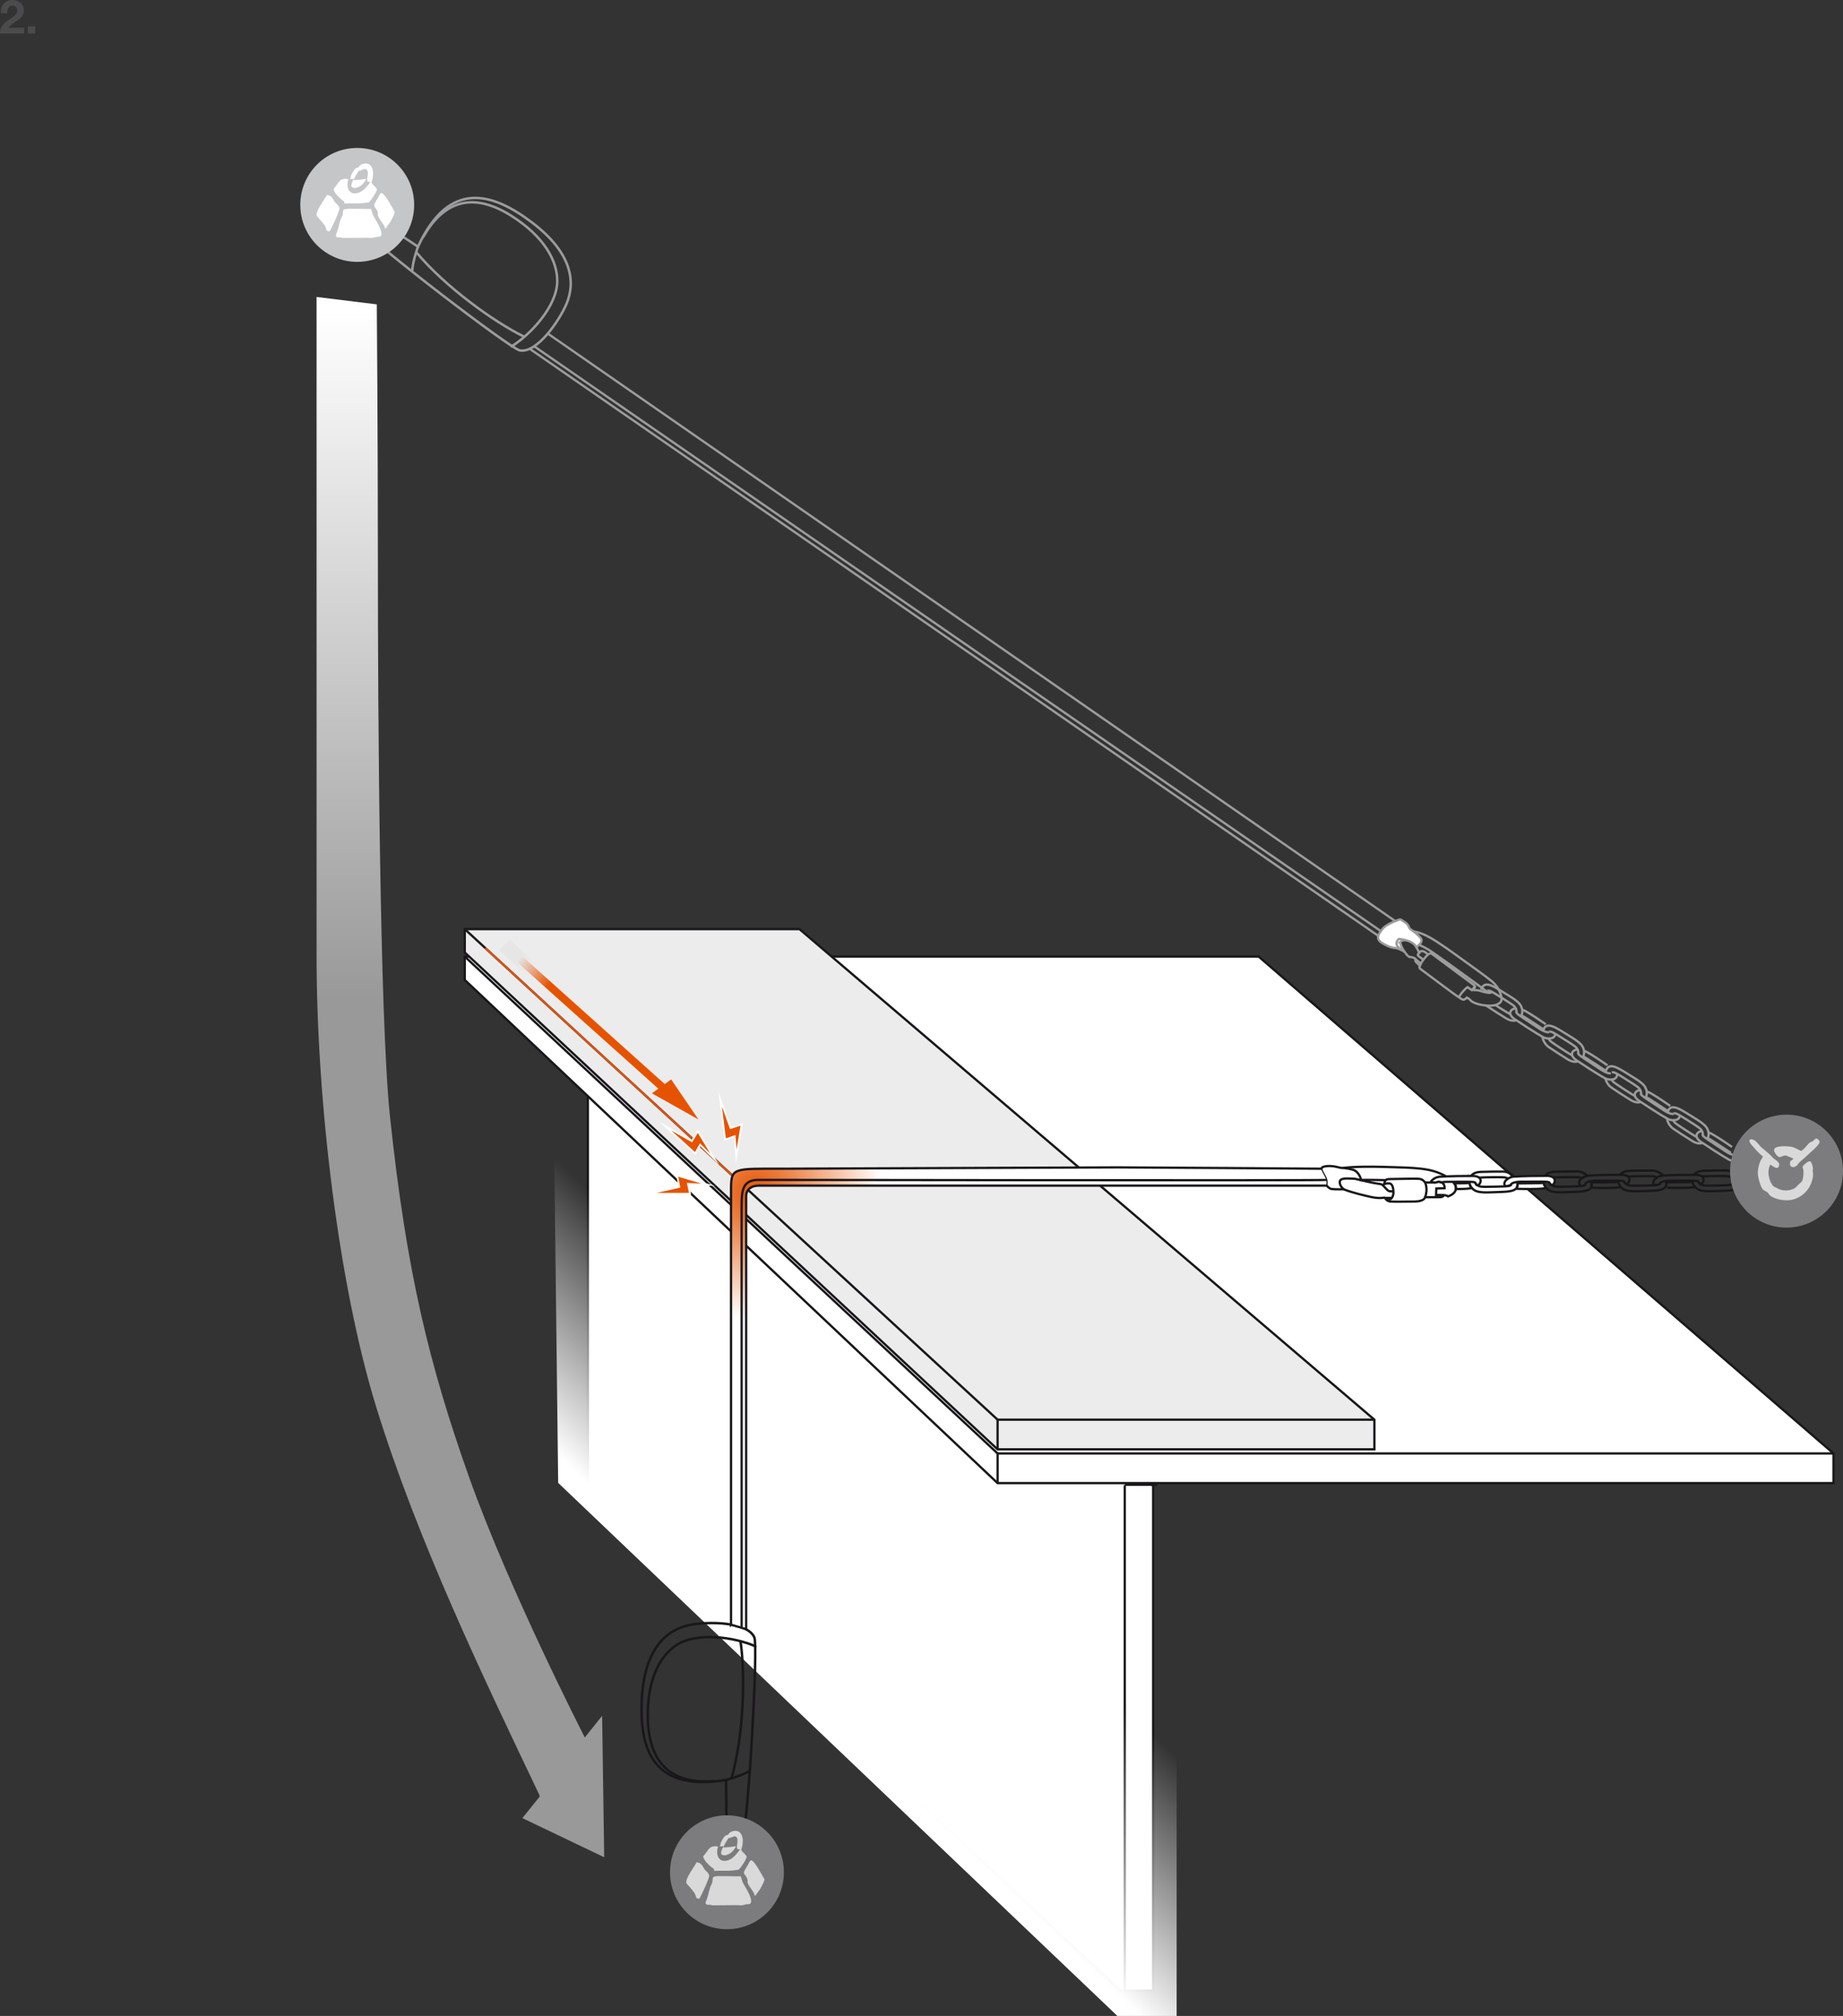 <?xml version="1.0" encoding="UTF-8"?>
<svg id="Calque_2" data-name="Calque 2" xmlns="http://www.w3.org/2000/svg" xmlns:xlink="http://www.w3.org/1999/xlink" viewBox="0 0 372.41 407.26">
  <rect x="0" y="0" width="372.41" height="407.26" fill="#333333" stroke="none"/>
  <defs>
    <style>
      .cls-1, .cls-2, .cls-3, .cls-4, .cls-5, .cls-6, .cls-7, .cls-8, .cls-9, .cls-10 {
        stroke-miterlimit: 10;
      }

      .cls-1, .cls-2, .cls-3, .cls-4, .cls-6, .cls-8, .cls-9 {
        stroke-width: .46px;
      }

      .cls-1, .cls-2, .cls-11 {
        stroke: #9b9c9e;
      }

      .cls-1, .cls-3, .cls-12 {
        fill: #fff;
      }

      .cls-13 {
        fill: #7c7c7e;
      }

      .cls-13, .cls-14, .cls-15, .cls-16, .cls-17, .cls-18, .cls-19, .cls-20, .cls-21, .cls-12 {
        stroke-width: 0px;
      }

      .cls-22 {
        clip-path: url(#clippath);
      }

      .cls-14, .cls-2, .cls-6, .cls-7, .cls-23, .cls-9, .cls-10, .cls-11 {
        fill: none;
      }

      .cls-15 {
        fill: #e65300;
      }

      .cls-16 {
        fill: url(#linear-gradient);
      }

      .cls-3, .cls-4, .cls-23, .cls-8, .cls-9, .cls-10 {
        stroke: #1a171b;
      }

      .cls-17 {
        fill: #d9d9d9;
      }

      .cls-18 {
        fill: #c5c6c8;
      }

      .cls-4 {
        fill: url(#radial-gradient);
      }

      .cls-5 {
        fill: #e65300;
        stroke: #fff;
        stroke-width: .34px;
      }

      .cls-6 {
        stroke: #d8d9da;
      }

      .cls-7 {
        stroke: #e65300;
        stroke-width: .4px;
      }

      .cls-23, .cls-11 {
        stroke-linecap: round;
        stroke-linejoin: round;
        stroke-width: .5px;
      }

      .cls-8 {
        fill: #ececed;
      }

      .cls-10 {
        stroke-width: .23px;
      }

      .cls-19 {
        fill: url(#linear-gradient-2);
      }

      .cls-20 {
        fill: url(#linear-gradient-3);
      }

      .cls-24 {
        isolation: isolate;
      }

      .cls-21 {
        fill: #4b4b4d;
      }
    </style>
    <linearGradient id="linear-gradient" x1="156.02" y1="335.68" x2="185.86" y2="304.71" gradientUnits="userSpaceOnUse">
      <stop offset="0" stop-color="#fff"/>
      <stop offset="1" stop-color="#fff" stop-opacity="0"/>
    </linearGradient>
    <linearGradient id="linear-gradient-2" x1="93.03" y1="62.49" x2="93.03" y2="201.83" gradientUnits="userSpaceOnUse">
      <stop offset="0" stop-color="#fff"/>
      <stop offset="1" stop-color="#999"/>
    </linearGradient>
    <radialGradient id="radial-gradient" cx="152.7" cy="240.86" fx="152.7" fy="240.86" r="43.53" gradientUnits="userSpaceOnUse">
      <stop offset="0" stop-color="#e65300"/>
      <stop offset=".59" stop-color="#fff"/>
      <stop offset="1" stop-color="#fff"/>
    </radialGradient>
    <clipPath id="clippath">
      <polygon class="cls-14" points="104.03 189.75 143.07 224.74 139.18 227.56 100.14 192.56 104.03 189.75"/>
    </clipPath>
    <linearGradient id="linear-gradient-3" x1="104.94" y1="193.6" x2="110.99" y2="198.95" gradientUnits="userSpaceOnUse">
      <stop offset="0" stop-color="#e6e6e6"/>
      <stop offset="1" stop-color="#f2f2f2" stop-opacity="0"/>
    </linearGradient>
  </defs>
  <g id="Calque_1-2" data-name="Calque 1">
    <g>
      <polygon class="cls-3" points="233.01 300.18 233.01 402.15 226.44 402.15 118.78 301.77 118.78 201.08 123.22 201.08 233.01 300.18"/>
      <polyline class="cls-9" points="227.28 401.93 227.28 299.95 233.84 299.95"/>
      <line class="cls-6" x1="227.28" y1="299.95" x2="119.61" y2="200.86"/>
      <polygon class="cls-3" points="370.49 293.62 370.49 299.61 201.57 299.61 93.91 197.96 93.91 193.24 254.33 193.24 370.49 293.62"/>
      <polyline class="cls-9" points="201.58 299.61 201.58 293.62 370.49 293.62"/>
      <line class="cls-9" x1="201.58" y1="293.62" x2="93.91" y2="193.24"/>
      <polygon class="cls-8" points="277.72 286.8 277.72 292.79 201.57 292.79 93.91 192.41 93.91 187.7 161.55 187.7 277.72 286.8"/>
      <polyline class="cls-9" points="201.58 292.79 201.58 286.8 277.72 286.8"/>
      <line class="cls-9" x1="201.58" y1="286.8" x2="93.91" y2="187.7"/>
      <polygon class="cls-16" points="112.79 299.57 225.79 407.26 237.76 407.26 237.76 340.72 111.9 225.06 112.79 299.57"/>
      <path class="cls-9" d="M351.03,237.44c-.51-.52-1.33-.99-2.25-.99-.93,0-2.99,0-4.54.06-1.55.07-1.91.82-1.91.82"/>
      <path class="cls-9" d="M343.67,239.25c.32-.11.88-.89.39-1.46-.49-.57-1.74-.45-1.74-.45-4.33-.01-6.47.16-6.47.16,0,0-.61.09-1.05.41-.42.3-.97.7-.61,1.51,0,0,.35,0,.59-.03.24-.04.43-.08.53-.16.09-.08.13-.22.13-.22,0,0,.38-.48,2.02-.49,1.64,0,2.61,0,3.94-.01,1.33,0,1.79.06,1.8.25,0,0,.04.14.16.25.12.11.34.26.34.26h-.03Z"/>
      <path class="cls-9" d="M341.95,238.49s.05.87.63,1.38c.58.51,1.08.89,3.96.75,2.87-.14,5.8.14,5.06-2.1"/>
      <path class="cls-9" d="M343.97,237.67s.66-.08,2.85-.09c2.19,0,2.6-.04,3.01.35"/>
      <path class="cls-9" d="M343.12,238.65s.35.87,1.6.86c0,0,.76.03,2.89-.03,2.12-.06,2.64-.08,2.87-.44"/>
      <path class="cls-9" d="M336.47,238.84c.15.03,3.92-.03,4.63-.04.72,0,.88-.13.88-.13"/>
      <path class="cls-9" d="M336.9,239.95c.06,0,2.5.05,3.98,0s1.58-.2,1.58-.2"/>
      <path class="cls-9" d="M336.04,237.46c-.51-.52-1.33-.99-2.25-.99-.93,0-2.99,0-4.54.06-1.55.07-1.91.83-1.91.83"/>
      <path class="cls-9" d="M326.97,238.51s.05.88.63,1.38c.58.51,1.08.89,3.96.75,2.87-.14,5.8.14,5.06-2.1"/>
      <path class="cls-9" d="M328.98,237.69s.66-.08,2.85-.09c2.19,0,2.6-.04,3.01.35"/>
      <path class="cls-9" d="M328.13,238.67s.35.87,1.6.86c0,0,.76.03,2.89-.03,2.12-.06,2.64-.08,2.87-.44"/>
      <path class="cls-9" d="M328.22,238.76c-.01-.19-.47-.25-1.8-.25-1.32,0-2.29,0-3.94.01-1.64,0-2.02.49-2.02.49,0,0-.13.29-.21.39-.09.1-.49.18-.64.2-.14.02-.33-.04-.33-.04-.49-.91.1-1.33.54-1.65.44-.32,1.05-.41,1.05-.41,0,0,2.15-.18,6.47-.16,0,0,1.25-.12,1.74.45.49.57-.08,1.35-.39,1.46"/>
      <path class="cls-9" d="M327.47,239.77s-.1.14-1.58.2c-1.48.06-4.27,0-4.34-.01l.02-.11s.06-.39.05-.62c0-.23-.07-.37-.07-.37.14.03,3.84-.03,4.55-.04.72,0,.88-.13.88-.13"/>
      <path class="cls-3" d="M313.59,239.46c.32-.11.88-.89.39-1.46-.49-.57-1.74-.45-1.74-.45-4.33-.01-6.48.16-6.48.16,0,0-.61.09-1.05.4-.42.3-.96.69-.61,1.5,0,0,.06.03.35,0s.7-.12.77-.17c.07-.05.13-.23.13-.23,0,0,.38-.48,2.02-.49,1.64-.01,2.61,0,3.94-.01,1.33,0,1.79.06,1.8.25,0,0,.03.14.16.26.13.12.3.24.3.24h0Z"/>
      <path class="cls-9" d="M311.87,238.71s.05.87.63,1.38c.58.51,1.08.89,3.96.75,2.87-.14,5.8.14,5.06-2.1"/>
      <path class="cls-9" d="M313.88,237.89s.66-.08,2.85-.09c1.92,0,2.47-.03,2.85.22,0,0,.32-.2.54-.29.22-.09.66-.23.66-.23-.51-.46-1.26-.84-2.1-.85-.93,0-2.99,0-4.54.06-1.55.07-1.9.83-1.9.83"/>
      <path class="cls-9" d="M313.04,238.87s.35.87,1.6.86c0,0,.76.04,2.89-.03,2.12-.07,2.64-.08,2.87-.44"/>
      <path class="cls-3" d="M312.37,239.97s-.11.14-1.58.2-3.91.01-3.98,0c0,0-.5-.06-.46-.05.04,0,.15-.18.22-.38.06-.21.08-.33.07-.43,0-.1,0-.24,0-.24.9,0,3.75-.04,4.37-.05.72,0,.88-.13.88-.13,0,0,.04.32.16.55.11.23.33.53.33.53Z"/>
      <path class="cls-9" d="M305.96,237.67c-.51-.52-1.33-.99-2.25-.99-.93,0-2.99,0-4.54.06-1.55.07-1.9.83-1.9.83"/>
      <path class="cls-9" d="M296.88,238.73s.05.88.63,1.38c.58.51,1.08.89,3.95.75,2.87-.14,5.8.14,5.06-2.1"/>
      <path class="cls-9" d="M298.89,237.91s.66-.08,2.85-.09c2.19,0,2.6-.04,3.01.35"/>
      <path class="cls-9" d="M298.05,238.89s.35.87,1.6.86c0,0,.76.03,2.89-.03,2.12-.06,2.64-.08,2.87-.44"/>
      <path class="cls-3" d="M296.9,238.9s-.16.12-.88.13c-.31,0-1.17.02-2.08.03h-.08s.24.33.29.56c.05.23.04.59.04.59h.07c.54,0,1.08-.01,1.54-.03,1.48-.06,1.58-.2,1.58-.2,0,0-.26-.25-.33-.48-.06-.23-.15-.6-.15-.6Z"/>
      <path class="cls-9" d="M271.4,235.96s2.04-.4,8.47-.22c6.43.18,9.14.21,12.07,1.76,2.93,1.55,2.88,3.41.67,4.19,0,0-.24-.25-.85-.24,0,0-.1.4-.81.4-.72,0-2.98.01-2.98.01,0,0-.12.85-2.12.87-2,.02-4.15.06-4.87,0-.71-.06-1.07-.55-1.06-.71l-.22-.08s-.89.26-2.75-.15c-1.05-.24-3.39-.75-5.37-1.5"/>
      <path class="cls-9" d="M274.72,238.36s2.8-.02,5.29.05c0,0-.29.32-.29.77,0,0-.15.24-.28.25-.13.02.21-.15-1.15-.33-1.36-.19-2.97-.64-3.57-.74Z"/>
      <path class="cls-10" d="M274.72,238.36c-.07.02-.46-.08-1.12-.23"/>
      <path class="cls-9" d="M279.66,239.25s.31-.22,1.05-.18c.74.04.86,1.15.86,1.87,0,.72-.53,1.83-1.21,1.12"/>
      <path class="cls-9" d="M280.01,238.4c.07-.04.17-.22.93-.21.76.01,5.26-.14,5.95-.03.69.11,1.08.73,1.08.73,0,0,2.2-.01,2.11,0-.09.02.58-.33.97-.06,0,0,.89.05.87,1.21l-1.69.06-.05,1.3,1.59.03"/>
      <line class="cls-9" x1="279.92" y1="242.01" x2="281.24" y2="242.01"/>
      <path class="cls-9" d="M281.54,240.72s-.4-.06-.76-.08c-.36-.02-.72-.55-1.39-1.24"/>
      <path class="cls-2" d="M300.28,203.13c.77.52,2.72,1.79,4.05,2.59,1.33.8,2.04.37,2.04.37"/>
      <path class="cls-2" d="M314.31,208.72c-.1,1.03-.82,1.05-1.36,1.07-.54.02-1.1-.25-1.1-.25,0,0-1.89-1.04-5.48-3.45,0,0-1.11-.59-1.2-1.34-.09-.75.81-1.08,1.14-1"/>
      <path class="cls-2" d="M307.32,205.34s.44-.75.24-1.5c-.2-.75-.41-1.34-2.88-2.82s-4.75-3.33-5.38-1.06"/>
      <path class="cls-2" d="M305.2,204.9s-1.23-.66-3.05-1.87"/>
      <path class="cls-2" d="M306.44,204.56s.19-.92-.86-1.6c0,0-.62-.45-2.42-1.57-1.8-1.12-2.24-1.4-2.63-1.22"/>
      <path class="cls-2" d="M313.02,208.52s-.58.19-1.96-.71c-1.37-.9-2.18-1.44-3.28-2.17-1.11-.73-1.45-1.04-1.36-1.2"/>
      <path class="cls-2" d="M312.08,208.09c-.11-.1-3.28-2.14-3.88-2.53-.6-.39-.8-.38-.8-.38"/>
      <path class="cls-2" d="M312.34,206.92c-.05-.04-2.05-1.43-3.31-2.2-1.26-.77-1.42-.71-1.42-.71"/>
      <path class="cls-2" d="M311.67,209.48c.14.72.56,1.56,1.32,2.07.77.52,2.49,1.66,3.81,2.47,1.33.8,2.04.37,2.04.37"/>
      <path class="cls-2" d="M326.79,217.01c-.1,1.03-.82,1.06-1.36,1.08-.54.02-1.1-.25-1.1-.25,0,0-1.89-1.04-5.48-3.45,0,0-1.11-.59-1.2-1.34-.09-.75.81-1.08,1.14-1"/>
      <path class="cls-2" d="M319.81,213.63s.44-.76.24-1.5c-.2-.75-.41-1.34-2.88-2.82-2.47-1.48-4.75-3.33-5.38-1.06"/>
      <path class="cls-2" d="M317.68,213.2s-.59-.3-2.42-1.51c-1.83-1.21-2.19-1.41-2.31-1.96"/>
      <path class="cls-2" d="M318.92,212.85s.19-.92-.86-1.6c0,0-.62-.45-2.42-1.57-1.8-1.12-2.24-1.4-2.63-1.22"/>
      <path class="cls-2" d="M325.5,216.82s-.58.19-1.96-.71c-1.37-.9-2.18-1.44-3.28-2.17-1.11-.73-1.46-1.04-1.36-1.2"/>
      <path class="cls-2" d="M324.57,216.39c-.11-.1-3.28-2.14-3.88-2.53-.6-.39-.8-.38-.8-.38"/>
      <path class="cls-2" d="M324.82,215.22c-.05-.04-2.05-1.43-3.32-2.2-1.26-.77-1.42-.71-1.42-.71"/>
      <path class="cls-2" d="M324.35,217.68c.14.72.56,1.56,1.33,2.07.77.52,2.49,1.66,3.81,2.47,1.33.8,2.04.37,2.04.37"/>
      <path class="cls-2" d="M339.47,225.22c-.1,1.03-.82,1.05-1.36,1.08-.54.02-1.1-.25-1.1-.25,0,0-1.89-1.05-5.48-3.45,0,0-1.11-.59-1.2-1.34-.09-.75.82-1.08,1.14-1"/>
      <path class="cls-2" d="M332.48,221.84s.44-.75.24-1.5c-.2-.75-.41-1.34-2.88-2.82-2.47-1.48-4.75-3.33-5.38-1.06"/>
      <path class="cls-2" d="M330.35,221.4s-.59-.3-2.42-1.51c-1.83-1.21-2.19-1.41-2.31-1.96"/>
      <path class="cls-2" d="M331.6,221.06s.19-.92-.86-1.6c0,0-.62-.45-2.42-1.58-1.8-1.12-2.24-1.4-2.63-1.22"/>
      <path class="cls-2" d="M338.18,225.02s-.58.19-1.96-.71c-1.37-.9-2.18-1.44-3.28-2.17-1.11-.73-1.45-1.04-1.36-1.21"/>
      <path class="cls-2" d="M337.24,224.59c-.11-.1-3.28-2.14-3.88-2.53-.6-.39-.8-.38-.8-.38"/>
      <path class="cls-2" d="M337.5,223.42c-.05-.04-2.06-1.43-3.32-2.2-1.26-.77-1.42-.71-1.42-.71"/>
      <path class="cls-2" d="M336.83,225.97c.14.72.56,1.56,1.32,2.07.77.52,2.49,1.66,3.81,2.47,1.33.81,2.04.37,2.04.37"/>
      <path class="cls-2" d="M351.95,233.51c-.1,1.03-.82,1.05-1.36,1.07-.54.02-1.1-.25-1.1-.25,0,0-1.89-1.04-5.48-3.45,0,0-1.11-.59-1.2-1.34-.09-.75.81-1.08,1.14-1"/>
      <path class="cls-2" d="M344.96,230.13s.45-.76.24-1.5c-.2-.75-.41-1.34-2.88-2.82-2.47-1.48-4.75-3.33-5.38-1.06"/>
      <path class="cls-2" d="M342.84,229.69s-.59-.3-2.42-1.51c-1.83-1.21-2.19-1.41-2.31-1.96"/>
      <path class="cls-2" d="M344.08,229.35s.19-.92-.86-1.6c0,0-.62-.45-2.42-1.58-1.8-1.12-2.24-1.4-2.63-1.22"/>
      <path class="cls-2" d="M350.66,233.31s-.59.19-1.96-.71c-1.37-.9-2.18-1.44-3.28-2.17-1.11-.73-1.45-1.04-1.36-1.2"/>
      <path class="cls-2" d="M349.73,232.88c-.11-.1-3.28-2.14-3.88-2.53s-.8-.38-.8-.38"/>
      <path class="cls-2" d="M349.98,231.71c-.05-.04-2.05-1.43-3.32-2.2-1.26-.77-1.42-.71-1.42-.71"/>
      <path class="cls-9" d="M287.97,238.89s.63,1.27,0,2.96"/>
      <g>
        <path class="cls-23" d="M150.05,371.2c1.23-3.83,3.16-38.68,2.38-40.42-1.46-3.24-9.44-3.22-13.04-2.51-4.68.93-9.17,4.76-9.7,14.94-.53,10.19,2.27,18.84,17.02,16.37l.11,10.49"/>
        <path class="cls-23" d="M144.4,359.82c-7.13.57-13.1-2.06-13.48-12.26-.29-7.95,2.33-13,5.79-15.24,4.23-2.73,11.91-1.52,15.94.26"/>
        <path class="cls-23" d="M146.71,359.58s2.83-.72,4.64-1.75"/>
        <path class="cls-23" d="M147.82,359.23c2.49-8.74,2.79-21.02,1.83-27.51"/>
      </g>
      <g>
        <path class="cls-13" d="M146.89,389.74c6.36,0,11.51-5.15,11.51-11.51s-5.15-11.5-11.51-11.5-11.5,5.15-11.5,11.5,5.15,11.51,11.5,11.51Z"/>
        <g>
          <path class="cls-17" d="M146.63,374.78c.89-.15,1.62-.91,2.03-1.66,0,0,.09-.16-.08-.13-.69.1-1.73.23-2.55.23-.07.35-.23.56-.3.88-.03.17,0,.46,0,.46.19.19.48.3.9.23Z"/>
          <path class="cls-17" d="M143.8,377.24c.14.12.43.21.49.42.02.07.02.2.02.31,1.25-.12,2.73.04,3.96-.12.33-.05.66-.06.99-.16.23-.07,1.67-2.17,1.6-2.6-.04-.23-.33-.51-.47-.65-.17-.18-.46-.43-.61-.73.05-.16.09-.31.14-.5.44-1.63.1-3.48-1.5-3.34-.45.04-.81.21-1.09.48-.08.07-.14.25-.23.31-.12.08-.27.05-.4.11-.29.14-.65.68-.8.99-.17.34-.28.47-.35.96-.02.09-.08.22-.12.31.23-.08.55-.06.78.03.28-.67.66-1.14.99-1.73.55.1,1.34-.83,1.74,0,.21.44.01,1.16-.03,1.65-.06.82.36.56.62.59-.31.52-.66.92-1.07,1.35-.45.47-1.09.9-1.83.99-1.53.19-2.03-1.42-1.53-2.86-.24.03-.37-.13-.66-.09-1.08.16-1.08.44-1.65,1.16-.24.31-.45.62-.71.91.24.96,1.11,1.68,1.72,2.21Z"/>
          <path class="cls-17" d="M154.24,379.24c-.33-.57-1.91-3.55-2.49-3.42-.29.07-.46.65-.61.9-.15.26-.77,1.22-.8,1.47-.06.48.32.65.44.93.09.19.25.48.28.68.04.21-.04.35,0,.51.18.66.93,1.47,1.25,2.07.12.23.12.47.28.65.32-.54.76-.97,1.08-1.53.25-.43.47-.92.68-1.36.05-.11.06-.32.14-.4.05-.05-.24-.47-.26-.51Z"/>
          <path class="cls-17" d="M142.27,377.49c-.36-.6-.64-1.24-1.51-1.27-.4.83-2.35,3.28-2.05,4.21.04.11.64.75.77.91.3.39.71.81.95,1.25.18.31.15.79.48.93.12.04.29.08.4.03.18-.09,2.04-4.11,1.99-4.61-.06-.63-.76-.99-1.03-1.44Z"/>
          <path class="cls-17" d="M149.68,379.04c-1.12.04-2.64-.05-3.79-.03-.42,0-1.49-.05-1.76.21-.16.15-.14.83-.2,1.07-.1.36-.32.63-.43.98-.27.89-.42,1.75-.74,2.57-.06.14-.19.36-.18.58.01.22.18.34.36.37.35.06.65-.08.92.12l5.26-.04c.65.11,1.04,0,1.54-.14.45-.13.87.11,1.06-.34.4-.98-1.32-3.42-1.63-4.1-.18-.38-.25-.86-.41-1.25Z"/>
        </g>
      </g>
      <path class="cls-3" d="M298.6,239.48c.32-.11.89-.89.4-1.46-.49-.57-1.74-.45-1.74-.45-4.33-.01-6.47.16-6.47.16,0,0-.61.09-1.05.41-.25.18-.54.39-.66.69l1.01.07s.38-.16.62-.17c.24,0,.59.12.59.12.28-.06.65-.1,1.11-.1,1.64-.01,2.61,0,3.94-.01,1.33,0,1.79.06,1.8.25,0,0,.05.14.13.22.08.08.34.28.34.28Z"/>
      <g>
        <path class="cls-13" d="M361,248c6.3,0,11.41-5.11,11.41-11.41s-5.11-11.41-11.41-11.41-11.41,5.11-11.41,11.41,5.11,11.41,11.41,11.41Z"/>
        <g>
          <path class="cls-17" d="M367.43,230.25c-.1-.12-.21-.27-.47-.22-.24.04-.37.28-.52.41-.22.19-.57.25-.8.43-.55.46-.99,1.26-1.64,1.6v.02c-.14.03-.37-.14-.49-.19-.46-.21-.98-.54-1.53-.63-1.22-.2-4.29-.33-3.31,1.24,1.14,1.81,1.29.03,2.62.68.34.16.76.31,1.09.46-.14.3-.58.41-.63.6-.35,1.41.99,1.37,1.51.6.34-.5.75-.79,1.2-1.18.67-.57,1.29-1.23,1.97-1.8.26-.23,1.36-1.24,1.26-1.7-.03-.11-.21-.25-.28-.33Z"/>
          <path class="cls-17" d="M366.31,236.24s.03-.08.03-.11c-.01-.15-.06-.49-.11-.69-.06-.2-.26-.76-.47-.82-.44-.12-1.37.77-1.48,1.01-.1.22.08.5.11.68.1.68-.01,1.46-.14,2-.11.46-.5.67-.79.95-.29.27-.51.58-.85.79-.91.58-2.52.57-3.42.03-.32-.2-.73-.29-.96-.57-.78-1.01-1.26-2.88-.5-4.24.35.16,1.4,1.24,1.75.27.1-.29,0-.56-.14-.74-.23-.3-.6-.5-.9-.74-.28-.21-.47-.54-.74-.76-.58-.49-1.14-.98-1.72-1.47-.56-.47-.91-1.19-1.59-1.53-.12-.06-.32-.16-.52-.14-.98.1.25,1.34.42,1.53.59.71,1.21,1.37,1.94,1.94-.11.32-.33.54-.46.82-.31.62-.51,1.46-.57,2.3-.07.99.55,2.95.96,3.47.25.33.71.41,1.01.68.22.2.35.53.6.71,1.02.71,3.19,1.16,4.76.65,2.03-.65,3.55-2.36,3.83-4.76.03-.22-.09-1.25-.05-1.28Z"/>
        </g>
      </g>
      <path class="cls-2" d="M286.98,195.71s6.66,4.99,7.41,5.49c.75.49,1.12.8,1.4.75.28-.05.63-.43.63-.43,0,0,.49.26.67.5.17.24,1.05.93,3.28,1.12,2.23.2,3.04-.64,3.06-1.25.02-.61-.42-2.37-1.96-3.64-1.55-1.27-3.91-2.91-6.99-5.14-3.08-2.22-5.36-3.79-7.13-4.48-1.77-.7-3.06-.65-3.84-.13-.79.52-.85,1.93-.12,3.12.73,1.18,1.16,1.69,1.56,1.72.41.02.81.13,1.07.36,0,0-.19.37.23.76.42.39.67.66.67.66,0,0-.23.38.06.6Z"/>
      <path class="cls-2" d="M286.77,192.45s-.53-1.11-.83-1.58l-.3-.47s1.97.73,3.55,1.8c1.58,1.07,5.57,3.94,7.98,5.7,2.41,1.76,3.13,2.26,3.4,2.63,0,0-.75-.09-1.38-.33-.63-.24-1.29-.17-1.29-.17l-.11-.16s.46-.56,0-.9c-.45-.34-7.98-5.94-8.39-6.23-.41-.28-.45-.08-.84.07-.06.02-.27-.27-.68-.51-.41-.24-.87-.24-1.12.15Z"/>
      <path class="cls-2" d="M286.91,195.11s.32-1,1.65-2.3"/>
      <path class="cls-2" d="M287.63,193.86s-.44-.27-.9-.64c-.46-.36-.1-.56.03-.72"/>
      <path class="cls-2" d="M294.76,201.45s.82-1.35,1.78-2.03l.89.62s.86-1.13.63-.68"/>
      <line class="cls-2" x1="285.99" y1="193.76" x2="287.12" y2="194.65"/>
      <path class="cls-2" d="M285.64,190.39c-.05-.12-.46-.73-.12-1.07"/>
      <path class="cls-2" d="M300.57,200.52s.71.26,1.05-.29"/>
      <path class="cls-1" d="M282.9,190.34s.49-.52,1.12-.4c.62.11,1.75.55,2.18,1.38,0,0,1.47-.93.93-1.72-.55-.8-1.74-1.63-2.14-1.89-.4-.26-.17-.83-1.19-1.46-1.02-.62-.68-.62-1.59-.28-.91.34-2.33.98-2.9,1.74-.57.76-.91,1.35-.85,1.62.06.27-.11.73,1.31,1.46,1.42.74,1.87.68,2.33.74.45.06,1.53.62,1.53.62,0,0-.36-.62-.51-1.08-.15-.46-.21-.73-.21-.73Z"/>
      <path class="cls-2" d="M284.02,189.93s-1.12-.26-1.27-.26-.49.39-.55.72c-.06.33-.07.67,1.01,1.56"/>
      <path class="cls-19" d="M63.97,59.99v133.01c0,29.97,4.55,66.93,12.03,91.17,8.33,27,21.83,55.04,33.04,78.55v.24l-3.49,4.33,16.54,7.91-.42-28.57-3.5,4.37s-15.25-29.71-23.38-52.58-12.7-41.78-15.99-72.9c-2.1-19.9-2.44-83.35-2.44-110.43s-.22-53.6-.22-53.6"/>
      <polygon class="cls-5" points="148.77 233.64 149.85 227.16 147.63 227.89 145.52 222.02 146.53 230.2 148.45 229.53 148.77 233.64"/>
      <polygon class="cls-5" points="143.12 239.34 136.83 237.48 137.27 239.78 131.19 241.15 139.44 241.15 139 239.16 143.12 239.34"/>
      <line class="cls-7" x1="148.82" y1="238.24" x2="98.07" y2="191.53"/>
      <polygon class="cls-5" points="144.4 234.16 141.01 228.54 139.79 230.54 134.37 227.46 140.47 233.01 141.48 231.25 144.4 234.16"/>
      <path class="cls-4" d="M147.72,328.23v-87.58c0-4.86.07-4.55,10.73-4.55,3.86,0,62.98-.27,67.38-.27s41.2.27,41.2.27c0-.59,1.71-.59,2.35-.5.63.09,1.54.33,1.54.33,0,0,1.08,0,2.44.37,1.34.37,1.69,2.12,1.69,2.12l-1.22-.28c-1.71-.09-3.11-.23-3.11.67s.83,1.45.83,1.45c0,0-1.93.04-2.47-.06-.54-.09-.99-.68-.99-.68h-89.92,0c-15.37,0-22.74,0-24.79,0s-2.61,1.22-2.61,2.09v87.5l-3.04-.89Z"/>
      <path class="cls-10" d="M268.08,239.53s.25-.92-.17-1.68c-.42-.76-.89-1.75-.89-1.75"/>
      <path class="cls-9" d="M268.1,238.36c-.48.17-111.76,0-114.88,0s-3.36,2.13-3.36,5.07v85.24"/>
      <g>
        <path class="cls-21" d="M.15,2.68C.1,1.16.96,0,2.55,0c1.21,0,2.27.78,2.27,2.07,0,2-2.13,2.17-3.09,3.53h3.13v1.15H0c0-1.54.95-2.18,2.09-2.96.58-.41,1.39-.8,1.39-1.62,0-.63-.42-1.02-.99-1.02-.79,0-1.05.82-1.05,1.52H.15Z"/>
        <path class="cls-21" d="M5.63,5.3h1.49v1.46h-1.49v-1.46Z"/>
      </g>
      <g class="cls-24">
        <g class="cls-22">
          <polyline class="cls-15" points="141.13 226.15 135.62 218.06 134.32 219 102.74 190.68 101.44 191.62 133.02 219.93 131.73 220.87 141.13 226.15"/>
        </g>
      </g>
      <polygon class="cls-20" points="100.78 191.98 103.04 189.86 112.8 198.83 110.69 200.67 100.78 191.98"/>
      <g>
        <line class="cls-2" x1="278.47" y1="189.03" x2="107.03" y2="70.46"/>
        <line class="cls-2" x1="110.81" y1="67.47" x2="281.95" y2="186.09"/>
        <line class="cls-2" x1="279.03" y1="188.11" x2="107.98" y2="69.99"/>
        <g>
          <path class="cls-11" d="M72.98,46.06c2.47,3.18,30.18,24.4,32.05,24.73,3.49.62,7.98-5.99,9.42-9.36,1.87-4.39,1.24-10.26-6.88-16.43-8.12-6.18-16.85-8.74-23.11,4.84l-8.73-5.82"/>
          <path class="cls-11" d="M85.56,47.8c3.55-6.21,9.09-9.66,17.72-4.23,6.73,4.24,9.43,9.25,9.32,13.37-.12,5.03-5.46,10.7-9.2,13.02"/>
          <path class="cls-11" d="M84.45,49.85s-1,2.74-1.16,4.82"/>
          <path class="cls-11" d="M84.12,50.96c5.82,6.98,15.8,14.15,21.7,17.01"/>
        </g>
      </g>
      <g>
        <path class="cls-18" d="M72.18,52.9c6.36,0,11.51-5.15,11.51-11.51s-5.15-11.5-11.51-11.5-11.5,5.15-11.5,11.5,5.15,11.51,11.5,11.51Z"/>
        <g>
          <path class="cls-12" d="M71.92,37.95c.89-.15,1.61-.91,2.03-1.67,0,0,.1-.16-.08-.13-.69.1-1.73.23-2.55.23-.07.35-.23.56-.3.88-.03.17,0,.46,0,.46.19.19.48.3.9.23Z"/>
          <path class="cls-12" d="M69.09,40.4c.14.12.43.21.49.42.02.07.02.2.02.31,1.25-.12,2.73.04,3.96-.12.33-.05.66-.06.99-.16.23-.07,1.67-2.17,1.6-2.6-.04-.23-.34-.51-.47-.65-.17-.17-.46-.43-.61-.73.05-.16.09-.31.14-.5.44-1.63.1-3.48-1.5-3.34-.46.04-.81.21-1.08.48-.08.08-.14.25-.23.31-.12.08-.27.05-.4.11-.29.14-.65.68-.8.99-.17.34-.28.47-.35.96-.02.09-.08.22-.12.31.23-.08.55-.06.78.03.28-.66.66-1.14.99-1.73.55.1,1.34-.83,1.74,0,.21.44.01,1.16-.03,1.64-.06.82.36.56.62.59-.31.52-.66.92-1.07,1.35-.45.47-1.09.9-1.83.99-1.53.19-2.03-1.42-1.53-2.86-.24.03-.37-.13-.66-.09-1.08.16-1.08.44-1.65,1.16-.24.31-.45.62-.71.91.24.96,1.11,1.68,1.72,2.21Z"/>
          <path class="cls-12" d="M79.53,42.41c-.33-.57-1.91-3.55-2.49-3.42-.3.07-.46.65-.62.9-.15.26-.77,1.22-.8,1.48-.06.48.32.65.45.93.09.19.25.48.28.68.04.21-.04.35,0,.51.18.66.93,1.47,1.25,2.07.13.23.12.47.28.65.32-.54.76-.97,1.08-1.53.25-.43.47-.92.68-1.36.05-.11.06-.32.14-.4.05-.05-.24-.47-.26-.51Z"/>
          <path class="cls-12" d="M67.56,40.65c-.36-.6-.64-1.24-1.51-1.27-.4.83-2.35,3.28-2.04,4.21.04.11.64.75.77.91.3.39.71.81.95,1.25.18.31.15.8.48.93.12.04.29.08.4.03.18-.09,2.04-4.11,1.99-4.61-.06-.63-.76-.99-1.03-1.44Z"/>
          <path class="cls-12" d="M74.97,42.21c-1.12.04-2.64-.05-3.79-.03-.41,0-1.49-.05-1.76.21-.15.15-.14.83-.2,1.07-.1.36-.32.63-.43.98-.27.89-.42,1.75-.74,2.57-.06.14-.19.36-.18.58.01.21.18.33.36.36.35.06.65-.08.92.12l5.26-.04c.65.11,1.04,0,1.54-.14.45-.13.87.11,1.06-.34.4-.98-1.32-3.42-1.63-4.1-.18-.38-.25-.86-.41-1.25Z"/>
        </g>
      </g>
    </g>
  </g>
</svg>